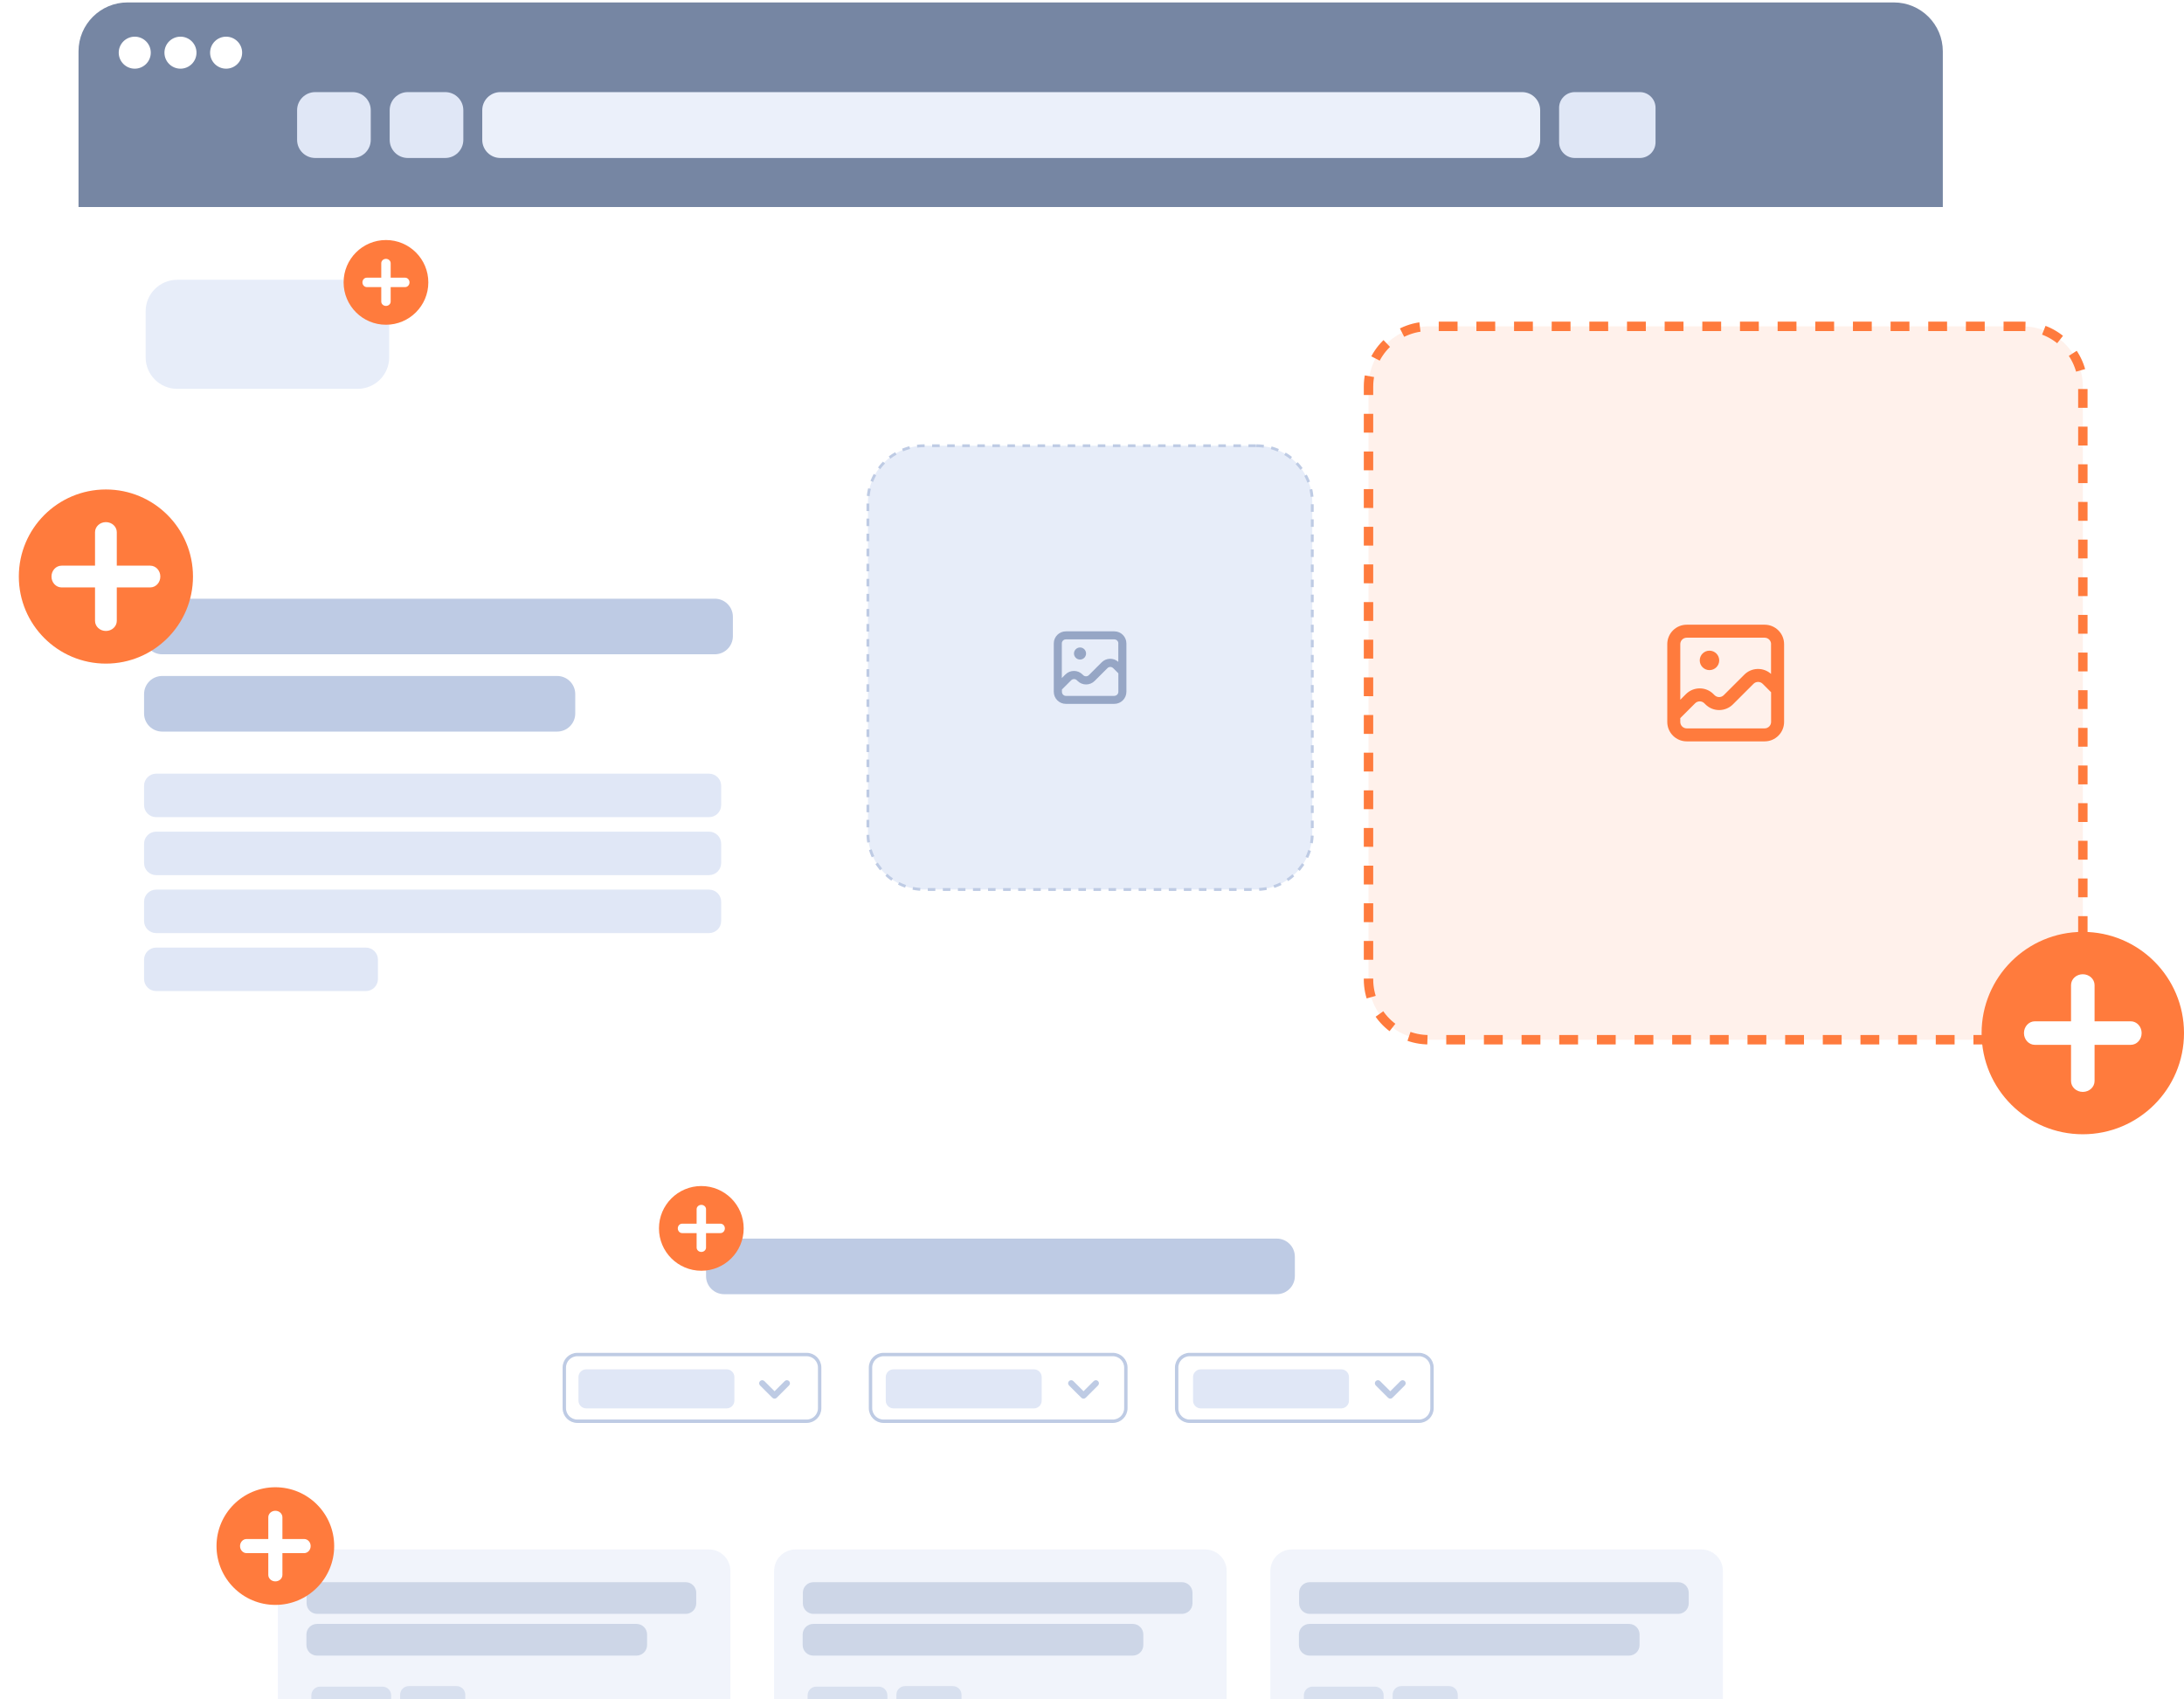 <svg width="464" height="361" viewBox="0 0 464 361" fill="none" xmlns="http://www.w3.org/2000/svg">
<g filter="url(#filter0_d_4036_7256)">
<path d="M412.04 44.628H16.502V448.615H412.04V44.628Z" fill="white"/>
</g>
<path d="M266.838 94.705H196.351C189.745 94.705 184.391 100.053 184.391 106.65V177.049C184.391 183.646 189.745 188.994 196.351 188.994H266.838C273.443 188.994 278.798 183.646 278.798 177.049V106.65C278.798 100.053 273.443 94.705 266.838 94.705Z" fill="#E7EDF9"/>
<path d="M266.838 94.705H196.351C189.745 94.705 184.391 100.053 184.391 106.65V177.049C184.391 183.646 189.745 188.994 196.351 188.994H266.838C273.443 188.994 278.798 183.646 278.798 177.049V106.65C278.798 100.053 273.443 94.705 266.838 94.705Z" stroke="#BECBE4" stroke-width="0.6" stroke-dasharray="1.6 1.6"/>
<path d="M226.449 149.554C225.023 149.554 223.88 148.399 223.88 146.988V136.711C223.88 135.287 225.036 134.145 226.449 134.145H236.739C238.165 134.145 239.309 135.3 239.309 136.711V146.988C239.309 148.412 238.152 149.554 236.739 149.554H226.449ZM237.6 136.711C237.6 136.236 237.215 135.851 236.739 135.851H226.449C225.974 135.851 225.589 136.236 225.589 136.711V144.063L226.347 143.306C227.349 142.305 228.98 142.305 229.982 143.306L230.123 143.447C230.457 143.78 230.997 143.78 231.331 143.447L234.054 140.727C235.031 139.752 236.572 139.726 237.587 140.624V136.685L237.6 136.711ZM236.739 147.848C237.215 147.848 237.6 147.463 237.6 146.988V143.062L236.495 141.958C236.161 141.625 235.622 141.625 235.288 141.958L232.564 144.678C231.562 145.679 229.931 145.679 228.929 144.678L228.787 144.537C228.453 144.204 227.914 144.204 227.58 144.537L225.614 146.5V147.001C225.614 147.475 226 147.86 226.475 147.86H236.765L236.739 147.848ZM230.74 138.853C230.74 139.559 230.162 140.137 229.455 140.137C228.749 140.137 228.171 139.559 228.171 138.853C228.171 138.148 228.749 137.57 229.455 137.57C230.162 137.57 230.74 138.148 230.74 138.853Z" fill="#96A6C5"/>
<path d="M429.665 69.339H303.591C296.497 69.339 290.745 75.083 290.745 82.169V208.086C290.745 215.172 296.497 220.916 303.591 220.916H429.665C436.76 220.916 442.511 215.172 442.511 208.086V82.169C442.511 75.083 436.76 69.339 429.665 69.339Z" fill="#FFF1EB"/>
<path d="M429.665 69.339H303.591C296.497 69.339 290.745 75.083 290.745 82.169V208.086C290.745 215.172 296.497 220.916 303.591 220.916H429.665C436.76 220.916 442.511 215.172 442.511 208.086V82.169C442.511 75.083 436.76 69.339 429.665 69.339Z" stroke="#FF7B3D" stroke-width="2" stroke-dasharray="4 4"/>
<path d="M358.355 157.521C356.069 157.521 354.219 155.674 354.219 153.39V136.865C354.219 134.581 356.069 132.733 358.355 132.733H374.901C377.188 132.733 379.038 134.581 379.038 136.865V153.39C379.038 155.674 377.188 157.521 374.901 157.521H358.355ZM376.276 136.865C376.276 136.108 375.659 135.492 374.901 135.492H358.355C357.597 135.492 356.981 136.108 356.981 136.865V148.681L358.188 147.475C359.807 145.859 362.428 145.859 364.033 147.475L364.265 147.706C364.804 148.245 365.678 148.245 366.217 147.706L370.585 143.344C372.139 141.792 374.644 141.727 376.263 143.19V136.865H376.276ZM374.901 154.763C375.659 154.763 376.276 154.147 376.276 153.39V147.078L374.49 145.294C373.951 144.755 373.077 144.755 372.538 145.294L368.17 149.657C366.551 151.273 363.931 151.273 362.325 149.657L362.094 149.426C361.554 148.887 360.68 148.887 360.141 149.426L356.981 152.582V153.39C356.981 154.147 357.597 154.763 358.355 154.763H374.901ZM365.254 140.316C365.254 141.458 364.329 142.382 363.185 142.382C362.042 142.382 361.117 141.458 361.117 140.316C361.117 139.174 362.042 138.25 363.185 138.25C364.329 138.25 365.254 139.174 365.254 140.316Z" fill="#FF7B3D"/>
<path d="M75.981 59.447H37.647C33.944 59.447 30.942 62.445 30.942 66.144V75.921C30.942 79.62 33.944 82.618 37.647 82.618H75.981C79.684 82.618 82.686 79.62 82.686 75.921V66.144C82.686 62.445 79.684 59.447 75.981 59.447Z" fill="#E7EDF9"/>
<path d="M118.361 143.626H34.461C32.333 143.626 30.608 145.35 30.608 147.476V151.594C30.608 153.72 32.333 155.443 34.461 155.443H118.361C120.489 155.443 122.215 153.72 122.215 151.594V147.476C122.215 145.35 120.489 143.626 118.361 143.626Z" fill="#BECBE4"/>
<path d="M151.851 127.204H34.461C32.333 127.204 30.608 128.927 30.608 131.053V135.171C30.608 137.297 32.333 139.02 34.461 139.02H151.851C153.979 139.02 155.705 137.297 155.705 135.171V131.053C155.705 128.927 153.979 127.204 151.851 127.204Z" fill="#BECBE4"/>
<path d="M271.244 263.166H153.855C151.726 263.166 150.001 264.89 150.001 267.015V271.134C150.001 273.26 151.726 274.983 153.855 274.983H271.244C273.373 274.983 275.098 273.26 275.098 271.134V267.015C275.098 264.89 273.373 263.166 271.244 263.166Z" fill="#BECBE4"/>
<path d="M154.369 290.944H124.553C123.637 290.944 122.895 291.685 122.895 292.599V297.59C122.895 298.504 123.637 299.245 124.553 299.245H154.369C155.284 299.245 156.026 298.504 156.026 297.59V292.599C156.026 291.685 155.284 290.944 154.369 290.944Z" fill="#E0E7F6"/>
<path d="M219.654 290.944H189.837C188.922 290.944 188.18 291.685 188.18 292.599V297.59C188.18 298.504 188.922 299.245 189.837 299.245H219.654C220.569 299.245 221.311 298.504 221.311 297.59V292.599C221.311 291.685 220.569 290.944 219.654 290.944Z" fill="#E0E7F6"/>
<path d="M284.939 290.944H255.122C254.207 290.944 253.465 291.685 253.465 292.599V297.59C253.465 298.504 254.207 299.245 255.122 299.245H284.939C285.854 299.245 286.596 298.504 286.596 297.59V292.599C286.596 291.685 285.854 290.944 284.939 290.944Z" fill="#E0E7F6"/>
<path d="M171.364 287.8H122.664C121.132 287.8 119.889 289.041 119.889 290.572V299.206C119.889 300.737 121.132 301.978 122.664 301.978H171.364C172.897 301.978 174.139 300.737 174.139 299.206V290.572C174.139 289.041 172.897 287.8 171.364 287.8Z" stroke="#BECBE4" stroke-width="0.72" stroke-miterlimit="10"/>
<path d="M236.418 287.8H187.718C186.185 287.8 184.943 289.041 184.943 290.572V299.206C184.943 300.737 186.185 301.978 187.718 301.978H236.418C237.951 301.978 239.193 300.737 239.193 299.206V290.572C239.193 289.041 237.951 287.8 236.418 287.8Z" stroke="#BECBE4" stroke-width="0.72" stroke-miterlimit="10"/>
<path d="M301.459 287.8H252.759C251.226 287.8 249.984 289.041 249.984 290.572V299.206C249.984 300.737 251.226 301.978 252.759 301.978H301.459C302.992 301.978 304.234 300.737 304.234 299.206V290.572C304.234 289.041 302.992 287.8 301.459 287.8Z" stroke="#BECBE4" stroke-width="0.72" stroke-miterlimit="10"/>
<path d="M150.643 164.386H33.177C31.758 164.386 30.608 165.535 30.608 166.952V171.057C30.608 172.475 31.758 173.624 33.177 173.624H150.643C152.062 173.624 153.213 172.475 153.213 171.057V166.952C153.213 165.535 152.062 164.386 150.643 164.386Z" fill="#E0E7F6"/>
<path d="M150.643 176.703H33.177C31.758 176.703 30.608 177.852 30.608 179.269V183.375C30.608 184.792 31.758 185.941 33.177 185.941H150.643C152.062 185.941 153.213 184.792 153.213 183.375V179.269C153.213 177.852 152.062 176.703 150.643 176.703Z" fill="#E0E7F6"/>
<path d="M150.643 189.02H33.177C31.758 189.02 30.608 190.169 30.608 191.586V195.692C30.608 197.109 31.758 198.258 33.177 198.258H150.643C152.062 198.258 153.213 197.109 153.213 195.692V191.586C153.213 190.169 152.062 189.02 150.643 189.02Z" fill="#E0E7F6"/>
<path d="M77.728 201.337H33.177C31.758 201.337 30.608 202.486 30.608 203.903V208.009C30.608 209.426 31.758 210.575 33.177 210.575H77.728C79.147 210.575 80.297 209.426 80.297 208.009V203.903C80.297 202.486 79.147 201.337 77.728 201.337Z" fill="#E0E7F6"/>
<g opacity="0.6">
<path d="M59.036 333.784C59.036 331.257 61.092 329.217 63.61 329.217H150.605C153.136 329.217 155.178 331.269 155.178 333.784V368.105C155.178 370.633 153.123 372.673 150.605 372.673H63.61C61.079 372.673 59.036 370.62 59.036 368.105V333.784Z" fill="#E7EDF9"/>
<path d="M81.26 358.367H67.99C66.976 358.367 66.153 359.188 66.153 360.202V363.845C66.153 364.859 66.976 365.68 67.99 365.68H81.26C82.275 365.68 83.097 364.859 83.097 363.845V360.202C83.097 359.188 82.275 358.367 81.26 358.367Z" fill="#BECBE4"/>
<path d="M97.01 358.251H86.849C85.834 358.251 85.012 359.073 85.012 360.086V363.73C85.012 364.743 85.834 365.565 86.849 365.565H97.01C98.025 365.565 98.847 364.743 98.847 363.73V360.086C98.847 359.073 98.025 358.251 97.01 358.251Z" fill="#BECBE4"/>
<path d="M135.228 345.036H67.348C66.106 345.036 65.1 346.042 65.1 347.282V349.527C65.1 350.767 66.106 351.772 67.348 351.772H135.228C136.469 351.772 137.476 350.767 137.476 349.527V347.282C137.476 346.042 136.469 345.036 135.228 345.036Z" fill="#ACBBD7"/>
<path d="M145.672 336.171H67.386C66.145 336.171 65.138 337.176 65.138 338.416V340.661C65.138 341.901 66.145 342.907 67.386 342.907H145.672C146.913 342.907 147.92 341.901 147.92 340.661V338.416C147.92 337.176 146.913 336.171 145.672 336.171Z" fill="#ACBBD7"/>
</g>
<g opacity="0.6">
<path d="M164.466 333.784C164.466 331.257 166.521 329.217 169.039 329.217H256.034C258.565 329.217 260.608 331.269 260.608 333.784V368.105C260.608 370.633 258.552 372.673 256.034 372.673H169.039C166.509 372.673 164.466 370.62 164.466 368.105V333.784Z" fill="#E7EDF9"/>
<path d="M186.69 358.367H173.42C172.405 358.367 171.583 359.188 171.583 360.202V363.845C171.583 364.859 172.405 365.68 173.42 365.68H186.69C187.705 365.68 188.527 364.859 188.527 363.845V360.202C188.527 359.188 187.705 358.367 186.69 358.367Z" fill="#BECBE4"/>
<path d="M202.44 358.251H192.278C191.264 358.251 190.441 359.073 190.441 360.086V363.73C190.441 364.743 191.264 365.565 192.278 365.565H202.44C203.454 365.565 204.277 364.743 204.277 363.73V360.086C204.277 359.073 203.454 358.251 202.44 358.251Z" fill="#BECBE4"/>
<path d="M240.657 345.036H172.778C171.536 345.036 170.529 346.042 170.529 347.282V349.527C170.529 350.767 171.536 351.772 172.778 351.772H240.657C241.899 351.772 242.906 350.767 242.906 349.527V347.282C242.906 346.042 241.899 345.036 240.657 345.036Z" fill="#ACBBD7"/>
<path d="M251.101 336.171H172.816C171.574 336.171 170.568 337.176 170.568 338.416V340.661C170.568 341.901 171.574 342.907 172.816 342.907H251.101C252.343 342.907 253.35 341.901 253.35 340.661V338.416C253.35 337.176 252.343 336.171 251.101 336.171Z" fill="#ACBBD7"/>
</g>
<g opacity="0.6">
<path d="M269.896 333.784C269.896 331.257 271.951 329.217 274.469 329.217H361.464C363.995 329.217 366.037 331.269 366.037 333.784V368.105C366.037 370.633 363.982 372.673 361.464 372.673H274.469C271.938 372.673 269.896 370.62 269.896 368.105V333.784Z" fill="#E7EDF9"/>
<path d="M292.12 358.367H278.85C277.835 358.367 277.012 359.188 277.012 360.202V363.845C277.012 364.859 277.835 365.68 278.85 365.68H292.12C293.134 365.68 293.957 364.859 293.957 363.845V360.202C293.957 359.188 293.134 358.367 292.12 358.367Z" fill="#BECBE4"/>
<path d="M307.869 358.251H297.708C296.693 358.251 295.871 359.073 295.871 360.086V363.73C295.871 364.743 296.693 365.565 297.708 365.565H307.869C308.884 365.565 309.706 364.743 309.706 363.73V360.086C309.706 359.073 308.884 358.251 307.869 358.251Z" fill="#BECBE4"/>
<path d="M346.087 345.036H278.207C276.966 345.036 275.959 346.042 275.959 347.282V349.527C275.959 350.767 276.966 351.772 278.207 351.772H346.087C347.329 351.772 348.335 350.767 348.335 349.527V347.282C348.335 346.042 347.329 345.036 346.087 345.036Z" fill="#ACBBD7"/>
<path d="M356.531 336.171H278.246C277.004 336.171 275.998 337.176 275.998 338.416V340.661C275.998 341.901 277.004 342.907 278.246 342.907H356.531C357.773 342.907 358.779 341.901 358.779 340.661V338.416C358.779 337.176 357.773 336.171 356.531 336.171Z" fill="#ACBBD7"/>
</g>
<path d="M292.287 293.446C292.544 293.189 292.955 293.189 293.212 293.446L295.37 295.601L297.528 293.446C297.785 293.189 298.196 293.189 298.453 293.446C298.71 293.702 298.71 294.113 298.453 294.369L295.832 296.987C295.575 297.243 295.164 297.243 294.907 296.987L292.287 294.369C292.03 294.113 292.03 293.702 292.287 293.446Z" fill="#BECBE4"/>
<path d="M227.117 293.446C227.374 293.189 227.785 293.189 228.042 293.446L230.201 295.601L232.359 293.446C232.616 293.189 233.027 293.189 233.284 293.446C233.541 293.702 233.541 294.113 233.284 294.369L230.663 296.987C230.406 297.243 229.995 297.243 229.738 296.987L227.117 294.369C226.86 294.113 226.86 293.702 227.117 293.446Z" fill="#BECBE4"/>
<path d="M161.473 293.446C161.73 293.189 162.141 293.189 162.398 293.446L164.556 295.601L166.714 293.446C166.971 293.189 167.382 293.189 167.639 293.446C167.896 293.702 167.896 294.113 167.639 294.369L165.018 296.987C164.761 297.243 164.35 297.243 164.093 296.987L161.473 294.369C161.216 294.113 161.216 293.702 161.473 293.446Z" fill="#BECBE4"/>
<path d="M27.088 0.517H402.354C408.096 0.517 412.759 5.175 412.759 10.91V43.986H16.682V10.91C16.682 5.175 21.345 0.517 27.088 0.517Z" fill="#7686A3"/>
<path d="M28.629 14.592C30.509 14.592 32.033 13.07 32.033 11.192C32.033 9.314 30.509 7.792 28.629 7.792C26.749 7.792 25.225 9.314 25.225 11.192C25.225 13.07 26.749 14.592 28.629 14.592Z" fill="white"/>
<path d="M38.341 14.592C40.221 14.592 41.745 13.07 41.745 11.192C41.745 9.314 40.221 7.792 38.341 7.792C36.461 7.792 34.937 9.314 34.937 11.192C34.937 13.07 36.461 14.592 38.341 14.592Z" fill="white"/>
<path d="M48.04 14.592C49.92 14.592 51.444 13.07 51.444 11.192C51.444 9.314 49.92 7.792 48.04 7.792C46.16 7.792 44.636 9.314 44.636 11.192C44.636 13.07 46.16 14.592 48.04 14.592Z" fill="white"/>
<path d="M323.362 19.57H106.311C104.182 19.57 102.457 21.294 102.457 23.419V29.719C102.457 31.845 104.182 33.568 106.311 33.568H323.362C325.49 33.568 327.216 31.845 327.216 29.719V23.419C327.216 21.294 325.49 19.57 323.362 19.57Z" fill="#EBF0FA"/>
<path d="M348.387 19.57H334.577C332.732 19.57 331.237 21.064 331.237 22.906V30.232C331.237 32.075 332.732 33.568 334.577 33.568H348.387C350.231 33.568 351.727 32.075 351.727 30.232V22.906C351.727 21.064 350.231 19.57 348.387 19.57Z" fill="#E0E7F6"/>
<path d="M94.582 19.57H86.643C84.515 19.57 82.789 21.294 82.789 23.419V29.719C82.789 31.845 84.515 33.568 86.643 33.568H94.582C96.71 33.568 98.436 31.845 98.436 29.719V23.419C98.436 21.294 96.71 19.57 94.582 19.57Z" fill="#E0E7F6"/>
<path d="M74.914 19.57H66.975C64.847 19.57 63.121 21.294 63.121 23.419V29.719C63.121 31.845 64.847 33.568 66.975 33.568H74.914C77.043 33.568 78.768 31.845 78.768 29.719V23.419C78.768 21.294 77.043 19.57 74.914 19.57Z" fill="#E0E7F6"/>
<path d="M442.5 241C454.374 241 464 231.374 464 219.5C464 207.626 454.374 198 442.5 198C430.626 198 421 207.626 421 219.5C421 231.374 430.626 241 442.5 241Z" fill="#FF7B3D"/>
<path d="M445 209.311C445 208.035 443.881 207 442.5 207C441.119 207 440 208.035 440 209.311V229.689C440 230.965 441.119 232 442.5 232C443.881 232 445 230.965 445 229.689V209.311Z" fill="white"/>
<path d="M452.689 222C453.965 222 455 220.881 455 219.5C455 218.119 453.965 217 452.689 217H432.311C431.035 217 430 218.119 430 219.5C430 220.881 431.035 222 432.311 222H452.689Z" fill="white"/>
<path d="M58.5 341C65.404 341 71 335.404 71 328.5C71 321.596 65.404 316 58.5 316C51.596 316 46 321.596 46 328.5C46 335.404 51.596 341 58.5 341Z" fill="#FF7B3D"/>
<path d="M58.508 321H58.492C57.668 321 57 321.619 57 322.382V334.618C57 335.381 57.668 336 58.492 336H58.508C59.332 336 60 335.381 60 334.618V322.382C60 321.619 59.332 321 58.508 321Z" fill="white"/>
<path d="M66 328.508V328.492C66 327.668 65.381 327 64.618 327H52.382C51.619 327 51 327.668 51 328.492V328.508C51 329.332 51.619 330 52.382 330H64.618C65.381 330 66 329.332 66 328.508Z" fill="white"/>
<path d="M22.5 141C32.717 141 41 132.717 41 122.5C41 112.283 32.717 104 22.5 104C12.283 104 4 112.283 4 122.5C4 132.717 12.283 141 22.5 141Z" fill="#FF7B3D"/>
<path d="M24.812 113.082C24.812 111.898 23.777 110.938 22.5 110.938C21.223 110.938 20.188 111.898 20.188 113.082V131.918C20.188 133.103 21.223 134.062 22.5 134.062C23.777 134.062 24.812 133.103 24.812 131.918V113.082Z" fill="white"/>
<path d="M31.918 124.812C33.102 124.812 34.062 123.777 34.062 122.5C34.062 121.223 33.102 120.188 31.918 120.188H13.082C11.898 120.188 10.938 121.223 10.938 122.5C10.938 123.777 11.898 124.812 13.082 124.812H31.918Z" fill="white"/>
<path d="M82 69C86.971 69 91 64.971 91 60C91 55.029 86.971 51 82 51C77.029 51 73 55.029 73 60C73 64.971 77.029 69 82 69Z" fill="#FF7B3D"/>
<path d="M83 55.926C83 55.415 82.552 55 82 55C81.448 55 81 55.415 81 55.926V64.074C81 64.585 81.448 65 82 65C82.552 65 83 64.585 83 64.074V55.926Z" fill="white"/>
<path d="M86.074 61C86.585 61 87 60.552 87 60C87 59.448 86.585 59 86.074 59H77.926C77.415 59 77 59.448 77 60C77 60.552 77.415 61 77.926 61H86.074Z" fill="white"/>
<path d="M149 270C153.971 270 158 265.971 158 261C158 256.029 153.971 252 149 252C144.029 252 140 256.029 140 261C140 265.971 144.029 270 149 270Z" fill="#FF7B3D"/>
<path d="M150 256.926C150 256.415 149.552 256 149 256C148.448 256 148 256.415 148 256.926V265.074C148 265.585 148.448 266 149 266C149.552 266 150 265.585 150 265.074V256.926Z" fill="white"/>
<path d="M153.074 262C153.585 262 154 261.552 154 261C154 260.448 153.585 260 153.074 260H144.926C144.415 260 144 260.448 144 261C144 261.552 144.415 262 144.926 262H153.074Z" fill="white"/>
<defs>
<filter id="filter0_d_4036_7256" x="0.502" y="28.628" width="427.538" height="435.987" filterUnits="userSpaceOnUse" color-interpolation-filters="sRGB">
<feFlood flood-opacity="0" result="BackgroundImageFix"/>
<feColorMatrix in="SourceAlpha" type="matrix" values="0 0 0 0 0 0 0 0 0 0 0 0 0 0 0 0 0 0 127 0" result="hardAlpha"/>
<feOffset/>
<feGaussianBlur stdDeviation="8"/>
<feColorMatrix type="matrix" values="0 0 0 0 0.059 0 0 0 0 0.118 0 0 0 0 0.208 0 0 0 0.2 0"/>
<feBlend mode="normal" in2="BackgroundImageFix" result="effect1_dropShadow_4036_7256"/>
<feBlend mode="normal" in="SourceGraphic" in2="effect1_dropShadow_4036_7256" result="shape"/>
</filter>
</defs>
</svg>
